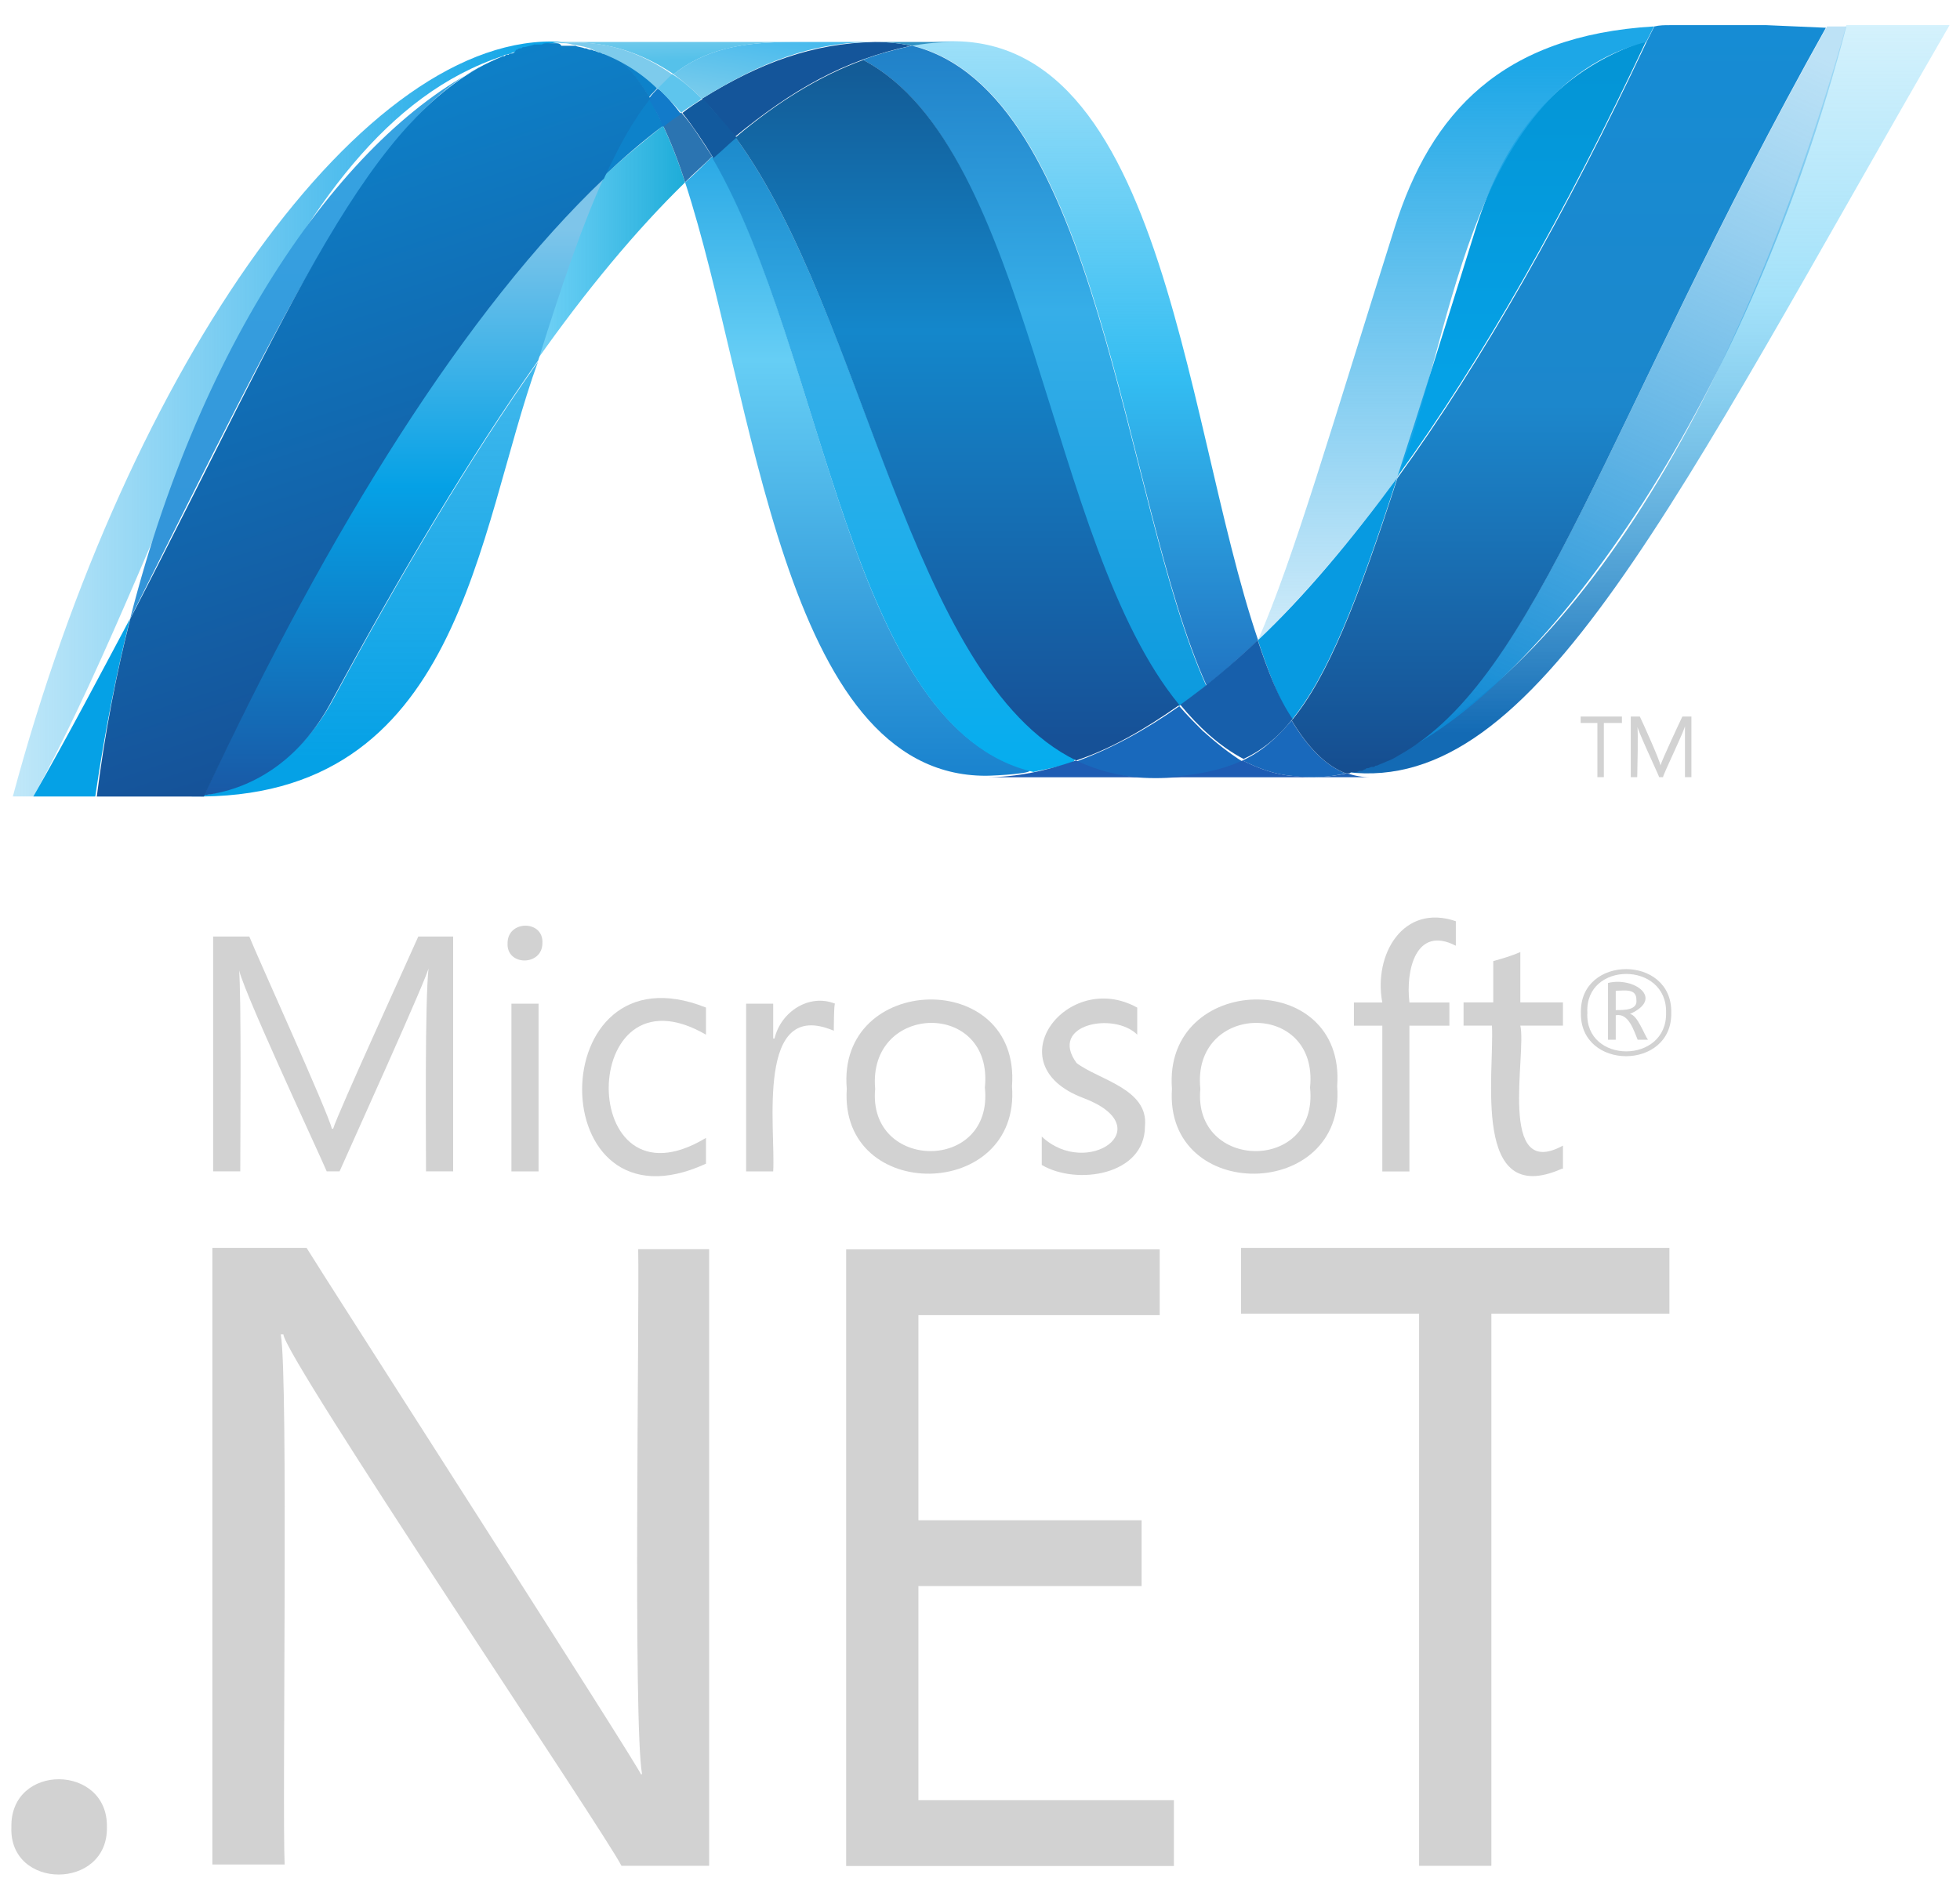 <svg width="31" height="30" viewBox="0 0 31 30" fill="none" xmlns="http://www.w3.org/2000/svg">
<path d="M25.882 15.817C25.882 15.633 25.698 15.674 25.555 15.674V15.98C25.698 15.98 25.902 15.98 25.882 15.817ZM26.065 16.449H25.902C25.841 16.306 25.759 16.021 25.555 16.062V16.449H25.433V15.551C25.841 15.449 26.331 15.796 25.78 16.041C25.902 16.062 26.004 16.368 26.065 16.449ZM26.351 16.021C26.372 15.204 25.065 15.204 25.106 16.021C25.065 16.837 26.372 16.837 26.351 16.021ZM26.433 16.021C26.453 16.939 24.984 16.939 25.004 16.021C24.984 15.102 26.453 15.102 26.433 16.021Z" fill="#D2D2D2"/>
<path d="M7.167 18.531H6.738C6.738 17.959 6.718 15.857 6.779 15.306C6.82 15.327 5.432 18.388 5.371 18.531H5.167C5.085 18.327 3.718 15.408 3.779 15.306C3.82 15.714 3.8 18.041 3.8 18.531H3.371V14.816H3.943C4.065 15.123 5.187 17.592 5.249 17.857H5.269C5.351 17.592 6.473 15.143 6.616 14.816H7.167V18.531Z" fill="#D2D2D2"/>
<path d="M8.518 18.532H8.089V15.879H8.518V18.532ZM8.579 14.92C8.579 15.287 8.007 15.287 8.028 14.92C8.028 14.553 8.599 14.553 8.579 14.92Z" fill="#D2D2D2"/>
<path d="M11.166 18.41C8.554 19.614 8.554 14.899 11.166 15.94V16.369C9.125 15.185 9.105 19.247 11.166 18.002V18.41Z" fill="#D2D2D2"/>
<path d="M13.188 16.307C11.944 15.777 12.27 17.858 12.229 18.532H11.801V15.879H12.229V16.43H12.25C12.352 16.001 12.801 15.715 13.209 15.879C13.188 15.858 13.188 16.307 13.188 16.307Z" fill="#D2D2D2"/>
<path d="M15.577 17.206C15.72 15.818 13.72 15.859 13.842 17.226C13.72 18.532 15.72 18.553 15.577 17.206ZM16.006 17.185C16.148 19.002 13.271 19.043 13.393 17.226C13.23 15.389 16.148 15.308 16.006 17.185Z" fill="#D2D2D2"/>
<path d="M18.109 17.818C18.109 18.594 17.028 18.757 16.477 18.43V17.981C17.191 18.655 18.375 17.838 17.13 17.369C15.722 16.838 16.885 15.328 17.987 15.941V16.369C17.619 16.002 16.579 16.206 17.028 16.818C17.375 17.083 18.17 17.226 18.109 17.818Z" fill="#D2D2D2"/>
<path d="M20.72 17.206C20.863 15.818 18.843 15.859 18.985 17.226C18.863 18.532 20.863 18.553 20.72 17.206ZM21.149 17.185C21.291 19.002 18.414 19.043 18.536 17.226C18.393 15.389 21.291 15.308 21.149 17.185Z" fill="#D2D2D2"/>
<path d="M23.026 14.962C22.394 14.635 22.23 15.35 22.292 15.86H22.924V16.227H22.292V18.533H21.863V16.227H21.414V15.86H21.863C21.72 15.105 22.19 14.288 23.026 14.574V14.962Z" fill="#D2D2D2"/>
<path d="M24.7 18.491C23.271 19.124 23.638 16.981 23.597 16.226H23.148V15.858H23.618V15.205C23.761 15.165 23.904 15.124 24.046 15.062V15.858H24.72V16.226H24.046C24.148 16.675 23.679 18.695 24.72 18.124V18.491H24.7Z" fill="#D2D2D2"/>
<path d="M1.691 28.906C1.711 29.906 0.14 29.906 0.18 28.906C0.16 27.886 1.711 27.906 1.691 28.906Z" fill="#D2D2D2"/>
<path d="M11.216 29.518H9.829C9.604 29.048 4.502 21.477 4.482 21.11H4.441C4.563 21.803 4.461 28.62 4.502 29.497H3.359V19.742H4.849C4.992 19.987 10.196 28.089 10.135 28.069H10.155C10.012 27.273 10.114 20.742 10.094 19.763H11.216V29.518Z" fill="#D2D2D2"/>
<path d="M18.567 29.521H13.383V19.766H18.342V20.806H14.526V24.051H18.056V25.092H14.526V28.48H18.567V29.521Z" fill="#D2D2D2"/>
<path d="M26.404 20.783H23.588V29.518H22.445V20.783H19.629V19.742H26.404V20.783Z" fill="#D2D2D2"/>
<path d="M10.836 2.885C11.938 6.252 12.367 12.273 15.591 12.273C15.734 12.273 16.469 12.232 16.244 12.17C13.387 11.395 13.04 5.517 11.264 2.477C11.122 2.619 10.979 2.762 10.836 2.885Z" fill="url(#paint0_linear_19042_2777)"/>
<path d="M11.266 2.498C13.062 5.58 13.409 11.539 16.347 12.213C16.49 12.172 17.164 12.07 16.959 11.988C14.388 10.621 13.653 4.927 11.633 2.172C11.511 2.274 11.388 2.376 11.266 2.498Z" fill="url(#paint1_linear_19042_2777)"/>
<path d="M13.836 0.664C12.857 0.684 12.02 0.991 11.102 1.562C11.285 1.746 11.448 1.95 11.612 2.174C12.53 1.419 13.347 0.95 14.408 0.725C14.244 0.684 14.04 0.664 13.836 0.664Z" fill="#14559A"/>
<path d="M19.083 10.844C19.348 10.64 19.613 10.395 19.899 10.129C18.675 6.538 18.389 -0.095 14.43 0.721C17.389 1.456 17.756 7.905 19.083 10.844Z" fill="url(#paint2_linear_19042_2777)"/>
<path d="M14.424 0.725C14.24 0.684 14.036 0.664 13.832 0.664H15.118C14.873 0.664 14.648 0.684 14.424 0.725Z" fill="#3092C4"/>
<path d="M19.02 11.56C18.897 11.437 18.775 11.315 18.652 11.172C18.101 11.56 17.571 11.845 17.02 12.049C17.775 12.437 18.958 12.355 19.652 12.049C19.428 11.907 19.224 11.743 19.02 11.56Z" fill="#1969BC"/>
<path d="M13.648 0.947C16.302 2.335 16.526 8.621 18.648 11.172C18.791 11.07 18.934 10.968 19.077 10.845C17.75 7.906 17.383 1.457 14.424 0.723C14.159 0.784 13.914 0.845 13.648 0.947Z" fill="url(#paint3_linear_19042_2777)"/>
<path d="M11.633 2.174C13.674 4.949 14.388 10.745 17.021 12.031C17.572 11.847 18.102 11.541 18.653 11.153C16.551 8.602 16.306 2.337 13.653 0.949C12.98 1.194 12.306 1.602 11.633 2.174Z" fill="url(#paint4_linear_19042_2777)"/>
<path d="M9.529 2.805C9.203 3.519 8.876 4.478 8.488 5.703C9.264 4.601 10.06 3.641 10.835 2.886C10.733 2.56 10.611 2.254 10.488 1.988C10.182 2.233 9.856 2.498 9.529 2.805Z" fill="url(#paint5_linear_19042_2777)"/>
<path d="M10.774 1.781C10.672 1.842 10.59 1.924 10.488 1.985C10.611 2.251 10.733 2.557 10.835 2.883C10.978 2.74 11.121 2.618 11.264 2.475C11.101 2.23 10.958 1.985 10.774 1.781Z" fill="#2B74B1"/>
<path d="M11.12 1.562C11.018 1.624 10.895 1.705 10.793 1.787C10.956 1.991 11.12 2.236 11.283 2.501C11.405 2.399 11.528 2.277 11.65 2.175C11.466 1.95 11.283 1.746 11.12 1.562Z" fill="#125A9E"/>
<path d="M29.203 0.398C27.468 6.541 24.631 11.133 21.305 12.215C24.305 12.582 26.468 7.949 30.835 0.398H29.203Z" fill="url(#paint6_linear_19042_2777)"/>
<path d="M7.958 0.885C7.979 0.865 7.999 0.865 8.019 0.865C8.285 0.763 8.591 0.702 8.877 0.661C5.775 0.477 2.04 5.743 0.203 12.6H0.53C2.958 8.151 4.264 2.089 7.958 0.885Z" fill="url(#paint7_linear_19042_2777)"/>
<path d="M9.531 2.804C9.858 2.498 10.164 2.233 10.49 1.988C10.409 1.825 10.348 1.682 10.266 1.539C10.021 1.866 9.776 2.274 9.531 2.804Z" fill="#0D82CA"/>
<path d="M9.775 0.927C9.959 1.09 10.122 1.294 10.265 1.539C10.306 1.478 10.367 1.437 10.408 1.376C10.204 1.172 9.979 1.029 9.734 0.906C9.755 0.927 9.755 0.927 9.775 0.927Z" fill="#0D82CA"/>
<path d="M2.059 9.787C4.528 4.868 6.059 1.562 7.895 0.93C5.712 1.828 3.263 5.052 2.059 9.787Z" fill="url(#paint8_linear_19042_2777)"/>
<path d="M10.405 1.398C10.364 1.439 10.303 1.5 10.262 1.562C10.343 1.705 10.425 1.847 10.486 2.011C10.588 1.929 10.67 1.868 10.772 1.807C10.649 1.643 10.527 1.5 10.405 1.398Z" fill="#127BCA"/>
<path d="M3.224 12.58C3.162 12.58 3.081 12.6 3.02 12.6C7.305 12.682 7.53 8.417 8.509 5.723C7.428 7.253 6.346 9.07 5.244 11.11C4.713 12.07 3.897 12.478 3.224 12.58Z" fill="url(#paint9_linear_19042_2777)"/>
<path d="M3.227 12.58C3.92 12.499 4.716 12.09 5.247 11.09C6.349 9.05 7.431 7.233 8.512 5.703C8.9 4.458 9.227 3.519 9.553 2.805C7.39 4.866 5.227 8.274 3.227 12.58Z" fill="url(#paint10_linear_19042_2777)"/>
<path d="M2.058 9.785C1.589 10.663 1.099 11.601 0.527 12.601H1.507C1.65 11.622 1.833 10.683 2.058 9.785Z" fill="#05A1E6"/>
<path d="M8.797 0.684H8.776C8.756 0.684 8.756 0.684 8.735 0.684H8.715C8.695 0.684 8.695 0.684 8.674 0.684H8.654C8.633 0.684 8.592 0.684 8.572 0.704C8.552 0.704 8.552 0.704 8.531 0.704H8.511C8.49 0.704 8.49 0.704 8.47 0.704H8.45C8.409 0.724 8.368 0.724 8.307 0.745C8.307 0.745 8.307 0.745 8.286 0.745C8.266 0.745 8.266 0.745 8.246 0.765H8.225C8.205 0.765 8.205 0.765 8.184 0.786C8.184 0.786 8.184 0.786 8.164 0.786C8.143 0.826 8.123 0.847 8.082 0.847C8.062 0.847 8.062 0.847 8.041 0.867H8.021C8.001 0.867 8.001 0.867 7.98 0.888C7.98 0.888 7.98 0.888 7.96 0.888C5.817 1.745 4.613 4.867 2.062 9.786C1.837 10.663 1.654 11.622 1.531 12.602C1.96 12.602 2.123 12.602 2.613 12.602C2.756 12.602 2.899 12.602 3.041 12.602C3.062 12.602 3.103 12.602 3.143 12.602C3.164 12.602 3.164 12.602 3.184 12.602C3.205 12.602 3.205 12.602 3.225 12.602C5.225 8.316 7.388 4.888 9.552 2.826C9.797 2.296 10.021 1.888 10.286 1.561C10.143 1.316 9.98 1.092 9.797 0.949C9.776 0.949 9.776 0.949 9.776 0.928C9.756 0.928 9.756 0.928 9.756 0.908C9.756 0.908 9.735 0.908 9.735 0.888C9.715 0.888 9.715 0.888 9.695 0.867C9.695 0.867 9.674 0.867 9.674 0.847C9.592 0.867 9.572 0.847 9.552 0.847H9.531C9.511 0.847 9.511 0.826 9.49 0.826H9.47C9.45 0.826 9.429 0.806 9.409 0.806C9.388 0.806 9.368 0.786 9.348 0.786C9.348 0.786 9.348 0.786 9.327 0.786C9.307 0.786 9.286 0.765 9.266 0.765C9.266 0.765 9.266 0.765 9.246 0.765C9.205 0.745 9.143 0.745 9.103 0.724C9.103 0.724 9.103 0.724 9.082 0.724C9.062 0.724 9.041 0.724 9.021 0.724C9.021 0.724 9.021 0.724 9.001 0.724C8.98 0.724 8.96 0.724 8.919 0.724H8.939C8.919 0.724 8.899 0.724 8.878 0.724C8.858 0.684 8.817 0.684 8.797 0.684Z" fill="url(#paint11_linear_19042_2777)"/>
<path d="M23.346 3.6C22.857 5.171 22.448 6.477 22.102 7.539C23.448 5.681 24.775 3.334 26.04 0.641C24.571 1.13 23.795 2.192 23.346 3.6Z" fill="url(#paint12_linear_19042_2777)"/>
<path d="M22.142 11.908C22.08 11.949 21.999 11.969 21.938 12.01C24.57 10.847 27.693 6.193 29.203 0.418H28.897C25.448 6.561 24.346 10.683 22.142 11.908Z" fill="url(#paint13_linear_19042_2777)"/>
<path d="M20.425 11.395C20.997 10.701 21.466 9.518 22.099 7.559C21.364 8.559 20.629 9.436 19.895 10.13C20.058 10.62 20.221 11.048 20.425 11.395Z" fill="#079AE1"/>
<path d="M20.428 11.398C20.183 11.684 19.959 11.888 19.652 12.031C19.897 12.153 20.163 12.256 20.448 12.276C20.734 12.317 21.02 12.296 21.285 12.235C20.959 12.113 20.673 11.807 20.428 11.398Z" fill="#1969BC"/>
<path d="M15.59 12.297C16.08 12.297 16.549 12.194 17.018 12.031C17.365 12.194 17.753 12.297 18.141 12.297H15.59Z" fill="#1E5CB3"/>
<path d="M18.164 12.297C18.776 12.297 19.246 12.215 19.654 12.031C19.899 12.154 20.164 12.256 20.45 12.276C20.531 12.276 20.634 12.297 20.735 12.297H18.164Z" fill="#1E5CB3"/>
<path d="M20.734 12.296C20.918 12.296 21.122 12.275 21.306 12.234C21.428 12.275 21.551 12.296 21.673 12.296H20.734Z" fill="#1D60B5"/>
<path d="M19.892 10.129C19.484 10.517 19.096 10.843 18.668 11.149C18.954 11.496 19.28 11.802 19.668 12.007C19.974 11.864 20.219 11.659 20.444 11.374C20.219 11.047 20.056 10.619 19.892 10.129Z" fill="#175FAB"/>
<path d="M27.94 0.398C27.838 0.398 26.573 0.398 26.532 0.398H26.409C26.328 0.398 26.246 0.398 26.164 0.419C26.124 0.5 26.083 0.582 26.042 0.664C24.777 3.358 23.45 5.705 22.103 7.562C21.471 9.521 21.001 10.705 20.43 11.398C20.675 11.807 20.96 12.113 21.287 12.235H21.307H21.328C21.348 12.235 21.348 12.235 21.369 12.215H21.389C21.409 12.215 21.409 12.215 21.43 12.215H21.45C21.471 12.215 21.491 12.194 21.511 12.194H21.532C21.552 12.194 21.552 12.194 21.573 12.174C21.593 12.174 21.593 12.174 21.613 12.153H21.634C21.654 12.153 21.675 12.133 21.695 12.133H21.715C21.736 12.133 21.736 12.133 21.756 12.113H21.777C21.817 12.092 21.879 12.072 21.919 12.052C21.981 12.031 22.062 11.99 22.124 11.95C24.328 10.725 25.43 6.603 28.879 0.439L27.94 0.398Z" fill="url(#paint14_linear_19042_2777)"/>
<path d="M8.879 0.683C8.94 0.683 8.981 0.683 9.042 0.703C9.165 0.723 9.307 0.744 9.41 0.805C9.777 0.928 10.124 1.132 10.409 1.417C10.491 1.336 10.573 1.254 10.654 1.193C10.144 0.825 9.532 0.621 8.879 0.683Z" fill="#7DCBEC"/>
<path d="M10.406 1.396C10.529 1.519 10.651 1.641 10.774 1.784C10.876 1.702 10.998 1.641 11.1 1.56C10.957 1.417 10.794 1.274 10.631 1.172C10.569 1.233 10.488 1.315 10.406 1.396Z" fill="#5EC5ED"/>
<path d="M8.879 0.684C9.532 0.623 10.144 0.827 10.654 1.174C11.144 0.787 11.715 0.664 12.532 0.664H8.613C8.695 0.664 8.797 0.664 8.879 0.684Z" fill="url(#paint15_linear_19042_2777)"/>
<path d="M12.53 0.664C11.714 0.664 11.142 0.787 10.652 1.174C10.816 1.297 10.959 1.419 11.101 1.562C12.02 0.991 12.836 0.664 13.836 0.664H12.53Z" fill="url(#paint16_linear_19042_2777)"/>
<path d="M22.099 7.561C22.956 5.54 23.16 1.418 26.037 0.663C26.078 0.581 26.119 0.5 26.16 0.418C23.752 0.561 22.629 1.785 22.058 3.602C21.058 6.765 20.466 8.826 19.895 10.132C20.629 9.418 21.364 8.561 22.099 7.561Z" fill="url(#paint17_linear_19042_2777)"/>
<path d="M25.633 11.438H25.367V12.295H25.265V11.438H25V11.336H25.653V11.438H25.633Z" fill="#D2D2D2"/>
<path d="M26.752 12.295H26.65C26.65 12.152 26.65 11.622 26.65 11.479C26.671 11.499 26.303 12.254 26.303 12.295H26.242C26.221 12.234 25.875 11.499 25.895 11.479C25.915 11.581 25.895 12.173 25.895 12.295H25.793V11.336H25.936C25.977 11.418 26.262 12.05 26.262 12.111C26.283 12.03 26.569 11.418 26.609 11.336H26.752V12.295Z" fill="#D2D2D2"/>
<defs>
<linearGradient id="paint0_linear_19042_2777" x1="13.563" y1="0.58" x2="13.563" y2="15.19" gradientUnits="userSpaceOnUse">
<stop stop-color="#0994DC"/>
<stop offset="0.35" stop-color="#66CEF5"/>
<stop offset="0.846" stop-color="#127BCA"/>
<stop offset="1" stop-color="#127BCA"/>
</linearGradient>
<linearGradient id="paint1_linear_19042_2777" x1="14.122" y1="0.21" x2="14.122" y2="15.193" gradientUnits="userSpaceOnUse">
<stop stop-color="#0E76BC"/>
<stop offset="0.36" stop-color="#36AEE8"/>
<stop offset="0.846" stop-color="#00ADEF"/>
<stop offset="1" stop-color="#00ADEF"/>
</linearGradient>
<linearGradient id="paint2_linear_19042_2777" x1="17.158" y1="11.952" x2="17.158" y2="0.027" gradientUnits="userSpaceOnUse">
<stop stop-color="#1C63B7"/>
<stop offset="0.5" stop-color="#33BDF2"/>
<stop offset="1" stop-color="#33BDF2" stop-opacity="0.42"/>
</linearGradient>
<linearGradient id="paint3_linear_19042_2777" x1="16.369" y1="-1.305" x2="16.369" y2="14.251" gradientUnits="userSpaceOnUse">
<stop stop-color="#166AB8"/>
<stop offset="0.4" stop-color="#36AEE8"/>
<stop offset="0.846" stop-color="#0798DD"/>
<stop offset="1" stop-color="#0798DD"/>
</linearGradient>
<linearGradient id="paint4_linear_19042_2777" x1="15.146" y1="-1.221" x2="15.146" y2="15.318" gradientUnits="userSpaceOnUse">
<stop stop-color="#124379"/>
<stop offset="0.39" stop-color="#1487CB"/>
<stop offset="0.78" stop-color="#165197"/>
<stop offset="1" stop-color="#165197"/>
</linearGradient>
<linearGradient id="paint5_linear_19042_2777" x1="8.501" y1="3.852" x2="10.84" y2="3.852" gradientUnits="userSpaceOnUse">
<stop stop-color="#33BDF2" stop-opacity="0.698"/>
<stop offset="1" stop-color="#1DACD8"/>
</linearGradient>
<linearGradient id="paint6_linear_19042_2777" x1="26.064" y1="11.611" x2="26.064" y2="0.044" gradientUnits="userSpaceOnUse">
<stop stop-color="#136AB4"/>
<stop offset="0.6" stop-color="#59CAF5" stop-opacity="0.549"/>
<stop offset="1" stop-color="#59CAF5" stop-opacity="0.235"/>
</linearGradient>
<linearGradient id="paint7_linear_19042_2777" x1="0.203" y1="6.631" x2="8.878" y2="6.631" gradientUnits="userSpaceOnUse">
<stop stop-color="#05A1E6" stop-opacity="0.247"/>
<stop offset="1" stop-color="#05A1E6"/>
</linearGradient>
<linearGradient id="paint8_linear_19042_2777" x1="4.973" y1="11.942" x2="4.973" y2="0.088" gradientUnits="userSpaceOnUse">
<stop stop-color="#318ED5"/>
<stop offset="1" stop-color="#38A7E4"/>
</linearGradient>
<linearGradient id="paint9_linear_19042_2777" x1="5.755" y1="11.99" x2="5.755" y2="0.431" gradientUnits="userSpaceOnUse">
<stop stop-color="#05A1E6"/>
<stop offset="1" stop-color="#05A1E6" stop-opacity="0.549"/>
</linearGradient>
<linearGradient id="paint10_linear_19042_2777" x1="6.381" y1="12.576" x2="6.381" y2="2.809" gradientUnits="userSpaceOnUse">
<stop stop-color="#1959A6"/>
<stop offset="0.5" stop-color="#05A1E6"/>
<stop offset="0.918" stop-color="#7EC5EA"/>
<stop offset="1" stop-color="#7EC5EA"/>
</linearGradient>
<linearGradient id="paint11_linear_19042_2777" x1="6.755" y1="11.954" x2="3.444" y2="1.835" gradientUnits="userSpaceOnUse">
<stop stop-color="#165096"/>
<stop offset="1" stop-color="#0D82CA"/>
</linearGradient>
<linearGradient id="paint12_linear_19042_2777" x1="24.077" y1="5.965" x2="24.077" y2="0.431" gradientUnits="userSpaceOnUse">
<stop stop-color="#05A1E6"/>
<stop offset="0.874" stop-color="#0495D6"/>
<stop offset="1" stop-color="#0495D6"/>
</linearGradient>
<linearGradient id="paint13_linear_19042_2777" x1="26.679" y1="-0.081" x2="21.52" y2="11.371" gradientUnits="userSpaceOnUse">
<stop stop-color="#38A7E4" stop-opacity="0.329"/>
<stop offset="0.962" stop-color="#0E88D3"/>
<stop offset="1" stop-color="#0E88D3"/>
</linearGradient>
<linearGradient id="paint14_linear_19042_2777" x1="24.663" y1="0.366" x2="24.663" y2="12.44" gradientUnits="userSpaceOnUse">
<stop stop-color="#168CD4"/>
<stop offset="0.5" stop-color="#1C87CC"/>
<stop offset="1" stop-color="#154B8D"/>
</linearGradient>
<linearGradient id="paint15_linear_19042_2777" x1="9.268" y1="0.12" x2="9.321" y2="1.386" gradientUnits="userSpaceOnUse">
<stop stop-color="#97D6EE"/>
<stop offset="0.703" stop-color="#55C1EA"/>
<stop offset="1" stop-color="#55C1EA"/>
</linearGradient>
<linearGradient id="paint16_linear_19042_2777" x1="10.874" y1="1.504" x2="11.11" y2="0.163" gradientUnits="userSpaceOnUse">
<stop stop-color="#7ACCEC"/>
<stop offset="1" stop-color="#3FB7ED"/>
</linearGradient>
<linearGradient id="paint17_linear_19042_2777" x1="23.027" y1="1.037" x2="23.027" y2="12.846" gradientUnits="userSpaceOnUse">
<stop stop-color="#1DA7E7"/>
<stop offset="1" stop-color="#37ABE7" stop-opacity="0"/>
</linearGradient>
</defs>
</svg>
